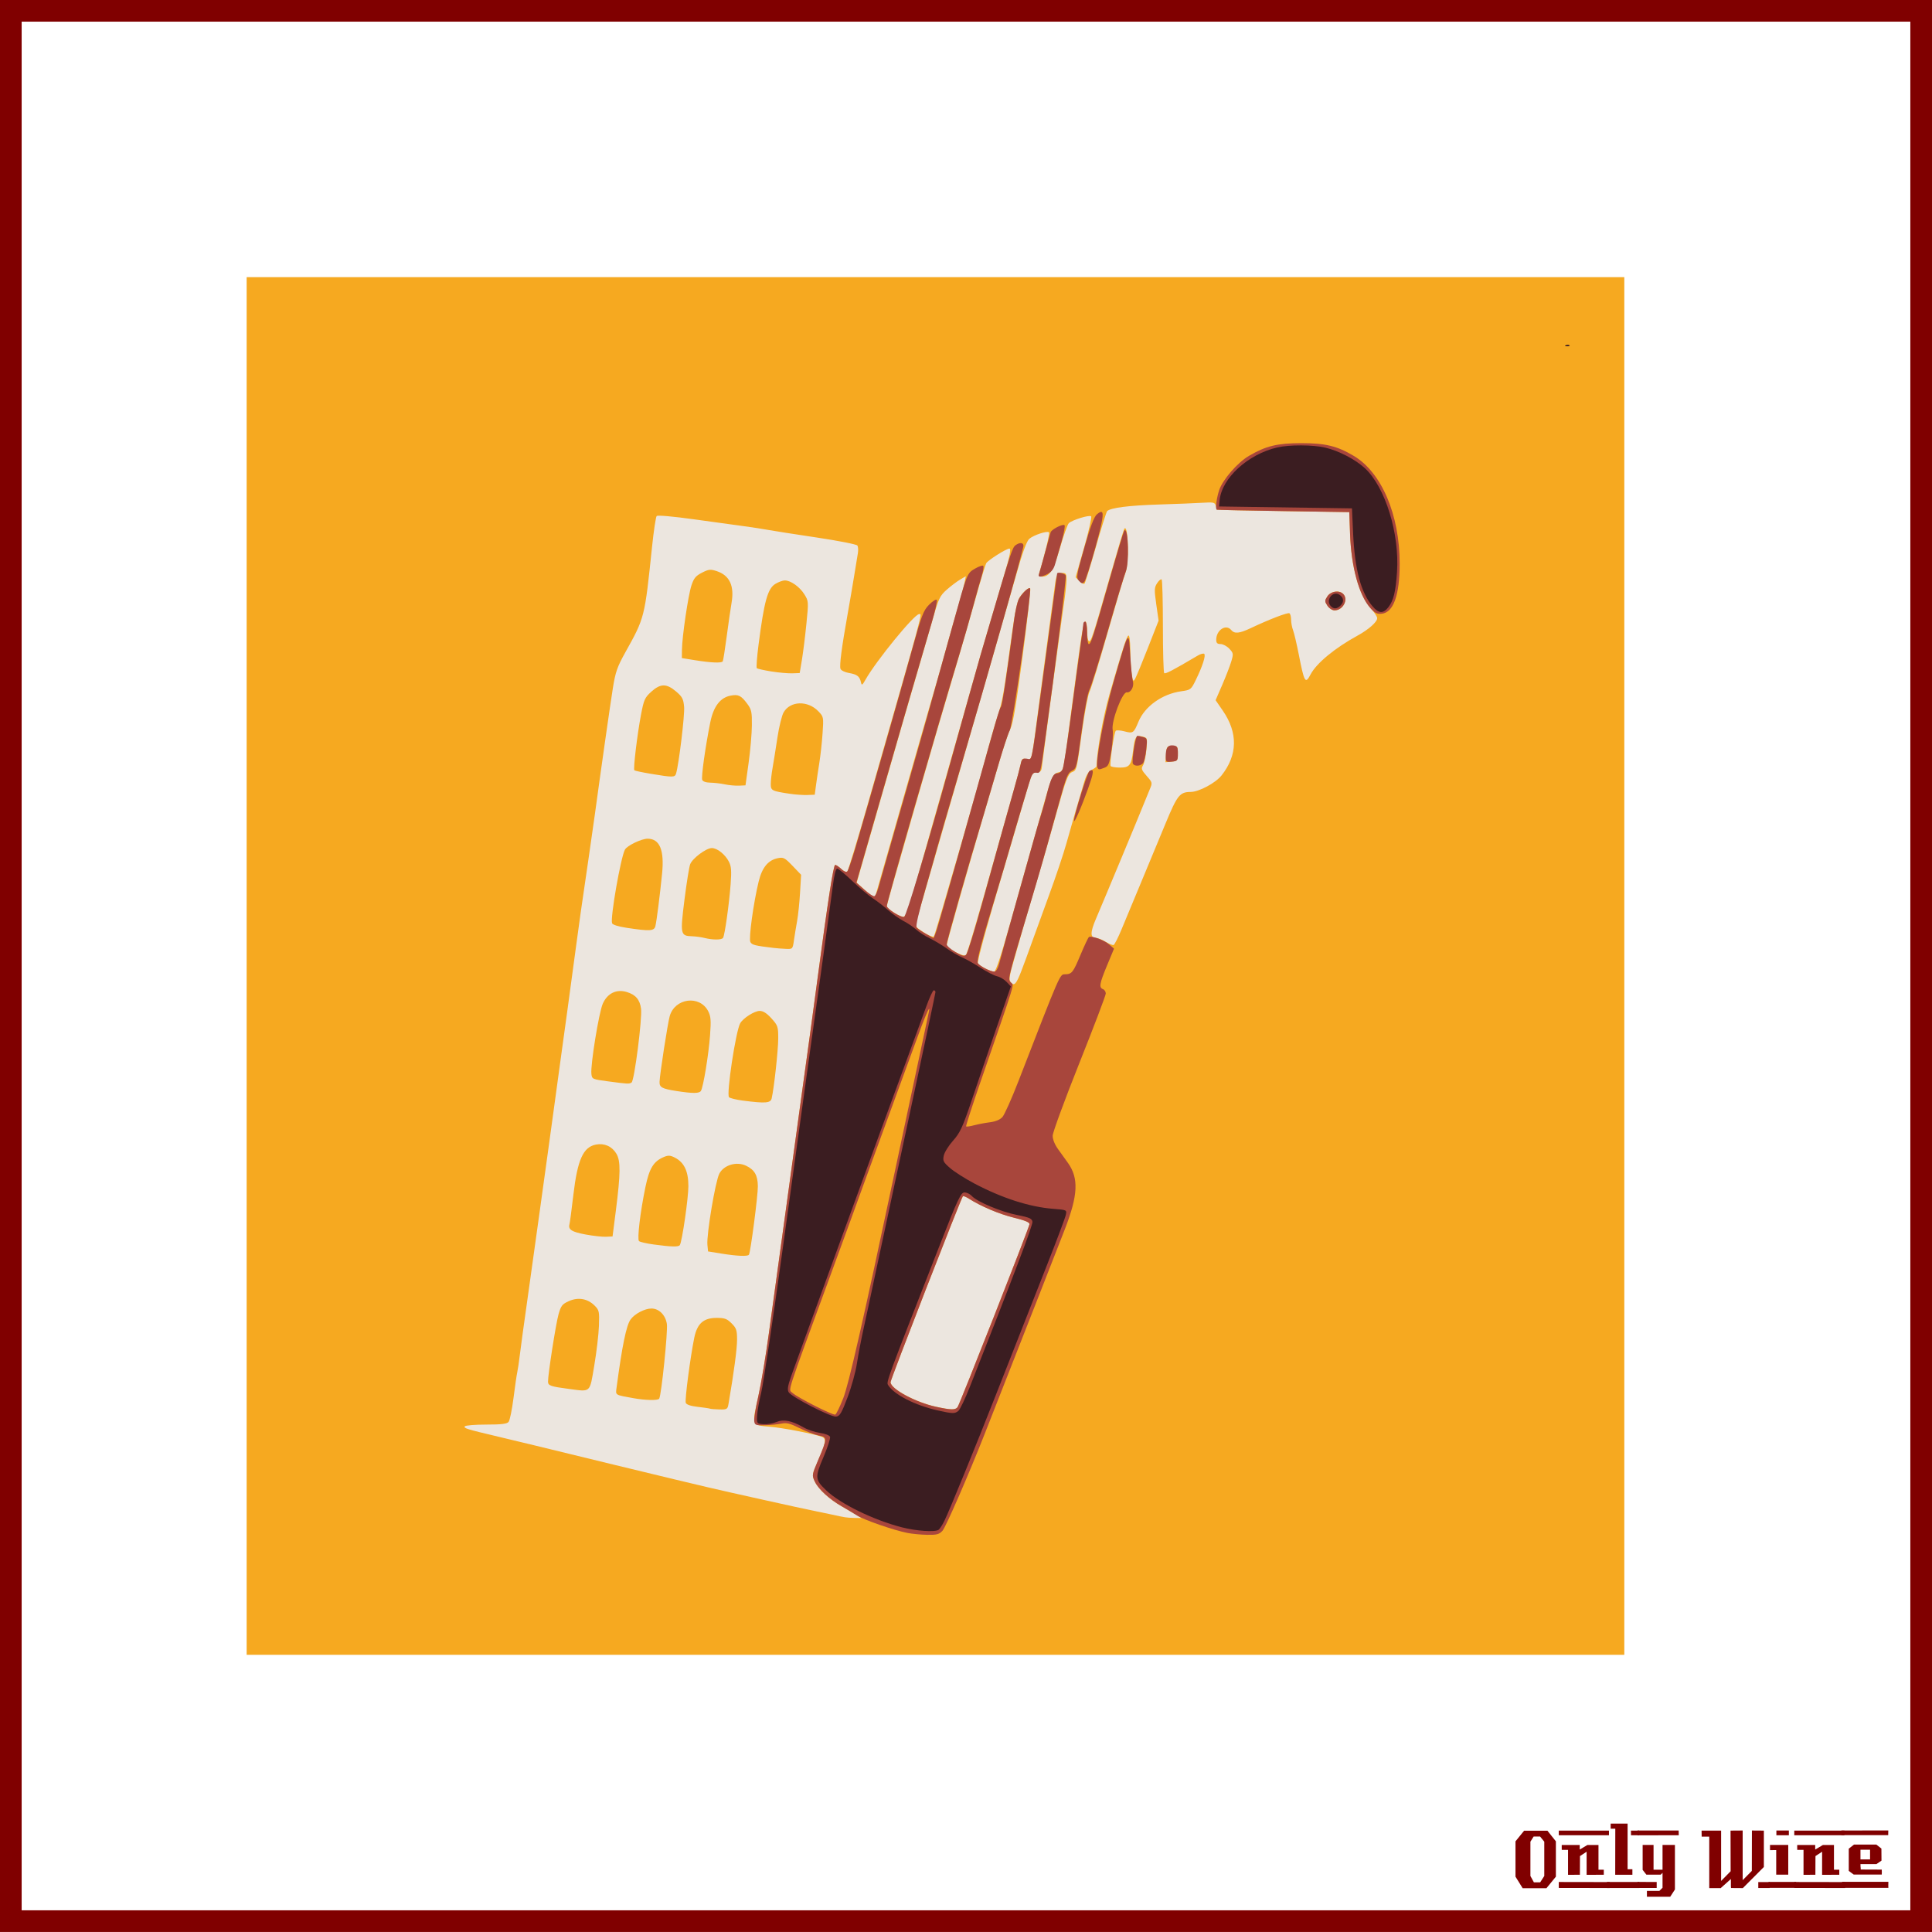 <?xml version="1.0" encoding="UTF-8"?>
<svg version="1.1" viewBox="0 0 885.83 885.83" xmlns="http://www.w3.org/2000/svg" xmlns:xlink="http://www.w3.org/1999/xlink">
<g transform="translate(0 -166.54)">
<rect x="4.963" y="171.5" width="875.9" height="875.89" color="#000000" fill="none" stroke="#800000" stroke-width="9.933"/>
<g fill="#800000">
<path d="m713.38 1027-4.32 5.28h-10.92l-3.28-5.28v-16.2l3.96-4.88h10.68l3.88 4.88v16.2m-5.32-0.32v-15.72l-1.92-2.36h-2.96l-1.48 2.36v15.72l1.6 2.92h2.88l1.88-2.92"/>
<path d="m737.71 1008h-23v-2.12h23v2.12m-2.36 18.12c-3.733 0-6.36 0.013-7.88 0.04v-10.6l-3.04 2-0.04 8.56-5.44 0.04v-11.44h-2.88c-0.027-1.52-0.027-2.267 0-2.24h8.24v2.08l3.52-2.08h5.08c-2e-5 0-2e-5 3.773 0 11.32h2.44v2.32m2.68 6.08-23.32-0.04v-2.72l23.32 0.04c-2e-5 0-2e-5 0.907 0 2.72"/>
<path d="m751.54 1008h-3.72c-1e-5 -0.72-1e-5 -1.12 0-1.2-0.027-0.08-0.04-0.387-0.04-0.92h3.76v2.12m-3.08 18.12h-7.88l0.04-21.12h-2.12v-2.32h7.76v20.92h2.2v2.52m3.2 6.08h-14.88v-2.76h14.84c-1e-5 0.747 0.013 1.667 0.04 2.76"/>
<path d="m769.72 1008-18.92 0.04v-2.2h18.88c0.027 1.333 0.04 2.053 0.04 2.16m-1.76 24.88-2.16 3.32h-10.68v-2.68h5.72l1.44-1.44v-6.84l-0.84 0.84h-6.56l-1.72-2.2v-11.44h5v11.36h4.12v-11.36h5.68v20.44m-8.36-0.72h-8.8v-2.76l8.8 0.04v2.72"/>
<path d="m811.38 1032.2h-5.2v-2.72h5.2v2.72m-2.64-9.64-9.64 9.68c-2 0-3.8-0.013-5.4-0.04-0.08 0-0.107-1.373-0.08-4.12l-4.76 4.24c-1e-5 -0.027-0.013-0.053-0.04-0.08h-5.12c-1e-5 0-1e-5 -7.867 0-23.6h-3.48l-0.04-2.76h8.96v23.08l4.36-4.44-0.04-18.64c2.187 1e-4 4.04-0.013 5.56-0.04v22.76l4.2-4.24 0.04-18.52c1.387 0.027 3.213 0.04 5.48 0.04-3e-5 3.28-3e-5 8.84 0 16.68"/>
<path d="m820.2 1008h-5.72v-2.16h5.72v2.16m-0.28 18.08h-5.52c-0.027-2.16-0.027-5.92 0-11.28l-2.84 0.04c-0.027-1.573-0.027-2.373 0-2.4h8.36v13.64m3.6 6.04h-12.64v-2.72h12.64v2.72"/>
<path d="m845.68 1008h-23v-2.12h23v2.12m-2.36 18.12c-3.733 0-6.36 0.013-7.88 0.04v-10.6l-3.04 2-0.04 8.56-5.44 0.04v-11.44h-2.88c-0.027-1.52-0.027-2.267 0-2.24h8.24v2.08l3.52-2.08h5.08c-2e-5 0-2e-5 3.773 0 11.32h2.44v2.32m2.68 6.08-23.32-0.04v-2.72l23.32 0.04c-2e-5 0-2e-5 0.907 0 2.72"/>
<path d="m865.79 1005.8-0.04 2.16h-21.48v-2.12l21.52-0.04m-3 20.24h-12.84l-2.28-1.68v-10.2l2.4-1.88h10.24l2.32 1.84 0.04 5.52-2.32 1.6h-7.32c-1e-5 0.64 0.013 1.067 0.04 1.28 0.053 0.213 0.08 0.613 0.08 1.2l9.64 0.04c0.053 0.907 0.053 1.667 0 2.28m3.04 6.08h-21.24v-2.76h21.24c-0.053 1.493-0.053 2.413 0 2.76m-8.4-13.04v-4.44h-4.4v4.44h4.4"/>
</g>
</g>
<path d="m113.1 442.91v-315.82h315.82 315.82v315.82 315.82h-315.82-315.82v-315.82z" fill="#ece6df"/>
<g fill="#f6a920">
<path d="m113.1 442.91v-315.82h315.82 315.82v315.82 315.82h-315.82-315.82v-315.82zm279.34 251.57c-1.416-0.864-4.312-2.562-6.436-3.775-5.656-3.227-10.733-7.877-12.371-11.329-1.42-2.992-1.4-3.113 1.605-10.049 3.395-7.834 3.689-9.719 1.637-10.507-3.624-1.391-17.745-4.137-23.912-4.651-8.393-0.699-8.346-0.571-5.235-14.154 1.208-5.274 3.379-18.278 4.824-28.898 1.445-10.62 3.575-26.068 4.732-34.328s3.255-23.515 4.66-33.899 3.735-27.377 5.176-37.761c4.355-31.371 5.127-37.015 7.685-56.212 4.833-36.265 7.331-52.35 8.13-52.35 0.446 0 1.71 0.845 2.809 1.877 1.224 1.15 2.295 1.565 2.767 1.073 0.423-0.442 4.693-14.514 9.489-31.27 26.158-91.396 24.884-86.678 23.415-86.678-2.21 0-19.601 21.282-24.621 30.129-1.426 2.513-1.703 2.677-2.023 1.196-0.595-2.753-1.779-3.69-5.445-4.309-1.894-0.32-3.672-1.179-3.952-1.908-0.556-1.449 0.529-9.796 3.264-25.107 0.97-5.428 2.323-13.345 3.008-17.593 0.685-4.248 1.444-8.882 1.687-10.298 0.243-1.416 0.141-3.017-0.226-3.558-0.368-0.541-8.778-2.195-18.69-3.677-9.912-1.482-19.953-3.052-22.313-3.489s-7.187-1.183-10.728-1.657c-3.54-0.474-13.89-1.899-23-3.166-9.758-1.357-16.862-1.986-17.291-1.531-0.4 0.425-1.352 6.758-2.116 14.075-3.412 32.683-3.35 32.439-12.286 48.488-3.675 6.599-4.501 8.973-5.678 16.306-1.18 7.351-5.818 39.887-8.257 57.929-0.637 4.708-4.983 34.799-6.446 44.626-0.246 1.652-1.201 8.604-2.122 15.448-3.208 23.837-5.293 39.124-6.906 50.634-0.893 6.372-2.425 17.572-3.405 24.888s-2.147 15.812-2.595 18.88c-0.447 3.068-2.186 15.619-3.863 27.892-1.677 12.272-4.235 30.616-5.684 40.765-1.449 10.148-2.957 21.169-3.352 24.491-0.395 3.322-0.939 6.991-1.208 8.153-0.27 1.162-1.045 6.485-1.724 11.828-0.678 5.343-1.692 10.267-2.252 10.942-0.768 0.925-3.3 1.227-10.303 1.227-5.106 0-9.512 0.368-9.79 0.818-0.541 0.875 0.788 1.284 15.423 4.746 5.192 1.228 12.53 2.99 16.306 3.915 18.865 4.621 56.872 13.845 65.223 15.829 5.192 1.234 11.757 2.794 14.589 3.467 8.09 1.924 43.257 9.732 48.488 10.767 2.596 0.513 6.265 1.276 8.153 1.694 6.258 1.387 6.841 1.475 10.298 1.561l3.433 0.085-2.575-1.571zm-66.94-48.607c-0.472-0.163-3.047-0.542-5.721-0.843-3.114-0.351-5.039-1.005-5.351-1.82-0.493-1.285 2.023-20.597 3.878-29.759 1.338-6.609 4.245-9.198 10.33-9.198 3.599 0 4.696 0.405 6.8 2.509 2.199 2.199 2.509 3.126 2.508 7.509-1.3e-4 4.167-1.421 14.849-3.89 29.245-0.453 2.643-0.668 2.786-4.087 2.721-1.985-0.037-3.995-0.201-4.467-0.363zm-35.186-4.823c-8.477-1.524-8.089-1.278-7.616-4.832 2.542-19.114 4.465-28.479 6.41-31.216 1.841-2.591 6.501-5.04 9.588-5.04 3.471 0 6.471 3.014 7.069 7.104 0.493 3.369-2.509 32.59-3.514 34.217-0.559 0.904-6.228 0.794-11.936-0.232zm-29.608-4.243c-8.278-1.088-9.44-1.497-9.44-3.323 0-3.487 3.585-26.467 4.804-30.794 1.136-4.033 1.69-4.747 4.748-6.116 4.283-1.918 8.601-1.165 11.824 2.062 2.085 2.088 2.209 2.67 1.973 9.286-0.138 3.882-1.104 12.078-2.146 18.215-2.165 12.756-1.372 12.036-11.763 10.67zm69.943-62.049-6.007-0.971-0.292-3.004c-0.454-4.674 3.631-29.101 5.459-32.642 2.051-3.972 7.89-5.723 12.225-3.666 3.918 1.859 5.362 4.34 5.445 9.357 0.069 4.148-3.32 30.204-4.09 31.456-0.529 0.859-5.399 0.656-12.739-0.531zm-30.895-4.151c-3.304-0.449-6.351-1.148-6.77-1.554-0.913-0.884 0.572-13.363 2.955-24.835 1.798-8.656 3.739-11.783 8.547-13.775 1.916-0.794 2.893-0.726 4.965 0.346 4.263 2.204 6.179 6.259 6.174 13.063-4e-3 5.538-2.872 25.337-3.914 27.023-0.563 0.911-3.808 0.838-11.958-0.268zm-31.253-4.583c-6.363-1.18-8.07-2.26-7.399-4.68 0.196-0.708 0.99-6.694 1.763-13.302 1.91-16.326 4.517-22.146 10.417-23.253 3.863-0.725 7.329 0.832 9.339 4.194 1.986 3.322 1.925 9.099-0.281 26.353l-1.481 11.586-2.997 0.141c-1.648 0.078-5.861-0.39-9.362-1.04zm72.098-61.393c-3.024-0.392-5.875-1.089-6.336-1.55-1.295-1.295 3.072-30.236 5.113-33.883 1.327-2.372 6.536-5.689 8.934-5.689 1.604 0 3.255 1.048 5.412 3.435 2.922 3.235 3.103 3.774 3.097 9.226-6e-3 5.306-1.928 22.863-3.006 27.46-0.508 2.168-2.84 2.345-13.213 1.001zm-30.546-4.411c-6.523-1.015-7.741-1.685-7.65-4.208 0.13-3.576 3.727-26.804 4.662-30.104 2.353-8.303 13.76-9.78 17.637-2.283 1.221 2.361 1.363 4.173 0.865 11.01-0.65 8.921-3.103 23.85-4.201 25.562-0.769 1.199-3.71 1.205-11.314 0.023zm-31.324-4.42c-7.133-0.945-7.301-1.021-7.577-3.434-0.464-4.059 3.445-28.141 5.218-32.15 2.116-4.783 6.232-6.801 10.974-5.381 4.081 1.223 6.015 3.471 6.574 7.642 0.598 4.459-3.061 33.03-4.334 33.844-1.162 0.743-1.395 0.732-10.856-0.522zm75.951-61.176c-8.584-1.024-9.922-1.365-10.634-2.706-0.834-1.573 1.407-17.915 3.804-27.745 1.572-6.447 4.345-9.81 8.829-10.706 2.525-0.505 3.175-0.163 6.715 3.532l3.92 4.091-0.49 8.253c-0.269 4.539-0.878 10.377-1.352 12.973-0.474 2.596-1.123 6.554-1.441 8.797-0.573 4.036-0.61 4.075-3.678 3.948-1.704-0.071-4.257-0.267-5.673-0.436zm-31.753-4.585c-1.416-0.36-3.975-0.701-5.688-0.757-5.261-0.172-5.406-0.883-3.417-16.694 0.975-7.75 2.153-15.091 2.618-16.313 1.034-2.72 7.332-7.43 9.934-7.43 2.47 0 6.098 2.889 7.827 6.232 1.106 2.138 1.257 4.146 0.785 10.437-0.686 9.143-2.675 23.229-3.458 24.497-0.617 0.998-4.734 1.011-8.599 0.027zm-35.546-4.617c-3.868-0.584-6.518-1.415-6.75-2.117-0.856-2.585 3.95-30.068 5.898-33.733 0.979-1.841 7.562-5.018 10.399-5.018 5.55 0 7.713 5.205 6.639 15.974-0.992 9.95-2.514 21.877-3.076 24.119-0.568 2.263-2.503 2.377-13.11 0.775zm74.815-61.458c-8.365-1.257-8.802-1.479-8.802-4.477 0-1.497 0.381-4.868 0.847-7.493 0.466-2.624 1.457-8.827 2.203-13.783s2.026-10.17 2.845-11.586c3.065-5.301 11.094-5.54 15.946-0.475 2.395 2.5 2.425 2.657 1.914 10.089-0.285 4.153-0.954 10.253-1.486 13.558s-1.223 7.938-1.534 10.298l-0.566 4.291-3.433 0.127c-1.888 0.07-5.458-0.177-7.933-0.549zm-29.828-4.327c-1.888-0.401-4.893-0.752-6.678-0.779-2.016-0.031-3.427-0.524-3.726-1.302-0.498-1.298 1.419-15.006 3.665-26.21 1.492-7.442 4.569-11.497 9.411-12.406 3.519-0.66 4.785-0.028 7.609 3.8 1.91 2.588 2.154 3.74 2.091 9.845-0.04 3.802-0.716 11.548-1.502 17.212l-1.43 10.298-3.004 0.135c-1.652 0.074-4.548-0.193-6.436-0.594zm-33.856-4.824c-3.989-0.666-7.438-1.397-7.665-1.625-0.575-0.575 1.324-16.427 3.058-25.528 1.306-6.856 1.739-7.82 4.72-10.513 4.193-3.788 6.958-3.818 11.324-0.124 2.863 2.423 3.382 3.408 3.717 7.067 0.337 3.679-2.402 26.361-3.701 30.642-0.528 1.74-1.481 1.747-11.454 0.081zm55.156-46.945c-3.389-0.54-6.394-1.219-6.678-1.509s0.076-5.118 0.799-10.728c2.571-19.93 4.176-25.753 7.692-27.897 1.448-0.883 3.405-1.605 4.349-1.605 2.708 0 6.868 2.962 8.995 6.405 1.917 3.102 1.932 3.332 0.899 13.605-0.578 5.747-1.503 13.153-2.055 16.457l-1.004 6.007-3.418 0.123c-1.88 0.068-6.191-0.319-9.58-0.858zm-35.032-5.159-6.007-0.971 0.046-3.862c0.072-6.033 2.853-24.874 4.341-29.415 1.101-3.358 1.975-4.42 4.843-5.883 3.112-1.587 3.863-1.665 6.777-0.704 5.881 1.941 8.132 6.745 6.789 14.493-0.455 2.626-1.463 9.601-2.239 15.501-0.776 5.9-1.591 11.017-1.809 11.371-0.53 0.859-5.401 0.656-12.74-0.531zm120.39 342.52c0.878-1.072 32.506-81.487 32.98-83.852 0.183-0.914-1.739-1.743-7.133-3.079-6.813-1.687-15.022-5.16-20.674-8.747-1.271-0.807-2.491-1.284-2.711-1.061-0.82 0.833-33.167 83.967-33.167 85.241 0 3.051 11.386 9.223 20.776 11.262 6.947 1.508 8.851 1.554 9.93 0.236zm29.387-200.36c1.29-3.36 3.346-8.941 4.568-12.403 1.222-3.462 4.779-13.246 7.904-21.742 3.125-8.496 6.755-19.31 8.066-24.03 2.363-8.504 5.684-19.958 8.239-28.417 0.931-3.082 1.951-4.672 3.428-5.345 1.157-0.527 2.111-1.256 2.121-1.62 0.188-6.939 3.08-22.926 5.942-32.845 6.085-21.095 7.831-26.539 8.675-27.061 0.485-0.3 0.839 2.372 0.877 6.628 0.035 3.922 0.338 8.869 0.673 10.993 0.554 3.509 0.701 3.698 1.609 2.068 0.55-0.986 3.181-7.359 5.848-14.16l4.848-12.367-1.062-7.477c-0.957-6.738-0.916-7.7 0.413-9.729 0.812-1.239 1.734-1.992 2.051-1.674 0.316 0.318 0.575 9.973 0.575 21.456 0 11.483 0.27 21.149 0.6 21.48 0.515 0.517 4.048-1.33 15.436-8.07 1.268-0.75 2.585-1.084 2.928-0.741 0.771 0.771-0.799 5.645-3.81 11.826-2.239 4.597-2.364 4.694-6.807 5.322-8.68 1.226-16.634 6.902-19.55 13.95-2.167 5.237-2.493 5.464-6.368 4.429-1.87-0.499-3.684-0.624-4.031-0.277-0.832 0.832-2.92 15.219-2.344 16.151 0.246 0.398 2.148 0.723 4.228 0.723 4.48 0 5.26-1.023 6.076-7.971 0.722-6.142 1.298-6.995 4.229-6.259 2.336 0.586 2.353 0.642 1.845 6.077-0.282 3.017-0.986 6.243-1.565 7.17-0.908 1.454-0.678 2.111 1.679 4.796 2.714 3.091 2.723 3.131 1.375 6.3-0.746 1.754-1.964 4.734-2.708 6.622-1.832 4.652-18.562 44.831-21.855 52.488-2.719 6.321-2.738 8.871-0.067 8.877 0.841 2e-3 2.824 0.793 4.407 1.758 1.583 0.965 3.242 1.634 3.687 1.486 0.445-0.148 2.083-3.353 3.642-7.122 1.559-3.769 5.572-13.418 8.919-21.442 3.347-8.024 8.397-20.189 11.223-27.033 5.39-13.055 6.574-14.551 11.541-14.577 3.81-0.02 11.429-4.084 14.186-7.567 7.389-9.337 7.581-19.535 0.56-29.729l-3.286-4.771 3.061-7.079c1.683-3.893 3.549-8.725 4.144-10.738 1.013-3.421 0.954-3.797-0.922-5.793-1.103-1.174-2.903-2.134-4.001-2.134-1.505 0-1.996-0.481-1.996-1.954 0-4.471 4.459-7.382 6.866-4.482 1.504 1.813 3.721 1.608 8.851-0.818 8.631-4.082 17.075-7.325 17.839-6.853 0.425 0.263 0.773 1.588 0.773 2.946 0 1.357 0.408 3.541 0.907 4.853 0.499 1.312 1.667 6.261 2.595 10.998 2.546 12.992 3.026 13.812 5.416 9.256 2.704-5.155 11.072-12.074 21.549-17.814 5.087-2.787 9.011-6.266 9.011-7.989 0-0.68-1.305-2.682-2.9-4.447-5.44-6.021-8.999-18.816-9.55-34.33l-0.35-9.869-30.288-0.457c-16.658-0.251-30.339-0.541-30.402-0.644-0.063-0.103-0.311-0.938-0.551-1.857-0.388-1.482-1.05-1.631-5.893-1.324-3.001 0.19-12.137 0.555-20.302 0.81-13.521 0.423-21.858 1.481-23.562 2.991-0.356 0.315-2.713 7.801-5.238 16.636s-4.851 16.323-5.169 16.641c-0.318 0.318-1.365-0.208-2.325-1.169l-1.747-1.747 3.893-13.633c2.141-7.498 3.593-13.934 3.225-14.301-0.766-0.766-8.616 1.636-10.228 3.129-0.59 0.547-2.404 5.614-4.031 11.26-3.027 10.502-4.77 13.273-8.351 13.273-1.198 0-1.55-0.43-1.229-1.502 2.692-8.984 4.946-18.391 4.511-18.827-0.798-0.798-6.972 1.229-9.014 2.96-1.221 1.035-3.107 6.227-6.153 16.94-8.963 31.526-15.063 52.699-34.737 120.58-4.583 15.812-8.812 30.488-9.398 32.612-0.586 2.124-1.341 4.724-1.678 5.778-0.52 1.626 7e-3 2.309 3.473 4.507 2.247 1.425 4.367 2.3 4.712 1.946 0.59-0.607 20.638-70.08 25.323-87.752 1.189-4.484 3.076-10.897 4.193-14.25 1.962-5.886 2.531-9.235 6.473-38.075 1.274-9.321 2.292-13.946 3.415-15.524 2.042-2.867 4.155-4.625 4.794-3.987 0.274 0.274-1.287 14.135-3.469 30.803-2.82 21.546-4.421 31.173-5.538 33.309-0.864 1.652-3.152 8.41-5.084 15.018-1.932 6.608-5.502 18.773-7.934 27.033-7.289 24.758-16.275 56.415-16.275 57.334 0 1.434 7.79 5.592 8.725 4.657 0.786-0.786 5.22-15.823 15.244-51.692 2.44-8.732 5.543-19.739 6.895-24.459s2.722-9.87 3.045-11.443c0.511-2.489 0.853-2.794 2.63-2.349 2.531 0.635 2.232 1.888 5.508-23.111 1.423-10.856 3.564-26.883 4.759-35.615 1.195-8.732 2.385-17.615 2.644-19.739 0.745-6.102 1.122-6.866 3.389-6.866 1.828 0 2.088 0.387 2.088 3.116 0 1.714-0.563 6.831-1.252 11.371-1.058 6.979-9.319 68.231-10.083 74.766-0.19 1.624-0.753 2.146-2.314 2.146-1.783 0-2.268 0.7-3.566 5.149-0.827 2.832-2.542 8.625-3.811 12.873s-2.794 9.462-3.387 11.586c-0.593 2.124-2.526 8.689-4.294 14.589-7.403 24.704-12.284 42.441-11.93 43.362 0.423 1.101 5.76 3.84 7.484 3.84 0.727 0 3.281-7.714 7.318-22.099 3.411-12.154 7.188-25.574 8.393-29.822 4.195-14.792 5.366-18.929 7.529-26.604 3.004-10.658 3.748-12.218 6.112-12.811 2.526-0.634 2.12 1.336 6.367-30.957 4.46-33.918 5.142-38.19 6.094-38.19 0.429 0 0.781 1.908 0.781 4.24 0 2.332 0.354 4.459 0.787 4.727 0.961 0.594 1.798-1.957 9.569-29.135 3.374-11.8 6.374-21.841 6.668-22.313 1.827-2.941 2.38 15.351 0.602 19.936-0.69 1.78-4.396 14.236-8.235 27.681-3.839 13.445-7.554 25.553-8.254 26.907-0.7 1.354-2.218 9.277-3.374 17.606-2.654 19.134-2.477 18.419-4.808 19.436-1.669 0.728-2.644 3.258-6.449 16.735-6.684 23.673-7.541 26.642-12.136 42.052-2.322 7.788-4.413 14.933-4.647 15.877-0.234 0.944-1.651 5.896-3.149 11.005-2.174 7.414-2.514 9.542-1.685 10.542 1.682 2.026 2.61 1.038 5.092-5.424zm66.225-99.095c0.251-3.486 0.419-3.706 2.841-3.706 2.432 0 2.575 0.191 2.575 3.433 0 3.259-0.144 3.447-2.841 3.706l-2.841 0.273 0.267-3.706zm73.993-68.071c-1.302-1.988-1.302-2.304 0-4.291 1.532-2.338 5.383-2.934 7.202-1.116 2.551 2.551-0.067 7.552-3.953 7.552-1.02 0-2.472-0.959-3.249-2.146zm-191.24 136.02c1.005-3.537 3.989-13.961 6.63-23.165 2.641-9.204 9.262-32.569 14.713-51.921s10.318-36.538 10.815-38.19c0.497-1.652 2.6-8.797 4.673-15.877 2.072-7.08 4.813-16.349 6.09-20.597 2.689-8.945 3.391-12.444 2.497-12.444-1.418 0-9.92 5.381-10.646 6.738-0.429 0.801-2.556 7.82-4.727 15.596-2.171 7.777-5.663 19.932-7.761 27.012-9.15 30.891-11.059 37.418-18.074 61.79-12.508 43.458-14.991 52.219-14.991 52.91 0 1.102 6.342 5.07 7.695 4.814 0.761-0.144 1.981-2.779 3.087-6.668zm-15.692-4.07c0.242-0.826 6.453-22.549 13.802-48.274 7.349-25.725 13.729-47.93 14.178-49.347s2.244-7.788 3.988-14.16c1.744-6.372 4.26-15.255 5.59-19.739 1.331-4.484 2.68-9.454 2.998-11.044l0.579-2.891-2.643 1.561c-1.453 0.859-4.196 2.932-6.095 4.608-3.14 2.771-3.718 3.979-6.383 13.345-1.611 5.664-4.353 15.126-6.091 21.026-3.446 11.694-8.209 28.187-20.694 71.66l-8.133 28.321 3.584 3.218c4.045 3.633 4.696 3.843 5.319 1.716zm320.13-159.65c1.283-1.418 1.237-1.717-0.624-4.051-1.671-2.096-2.227-2.339-3.303-1.446-0.712 0.591-1.482 2.058-1.712 3.26-0.316 1.655 0.026 2.365 1.407 2.923 2.573 1.039 2.688 1.02 4.232-0.686z"/>
<rect x="708.61" y="233.88" width="24.788" height="31.151" color="#000000"/>
</g>
<path d="m596.69 203.19c-11.047 0-16.261 1.272-24.062 5.844-5.184 3.038-11.97 10.83-13.594 15.594-1.191 3.494-1.855 8.48-1.188 9.062 0.118 0.103 13.873 0.405 30.531 0.656l30.281 0.469 0.344 9.844c0.538 15.154 4.043 28.136 9.219 34.031 2.088 2.378 3.147 2.926 5.25 2.719 5.413-0.533 8.281-8.461 8.281-22.969 0-22.423-8.294-41.86-21.094-49.438-7.627-4.516-12.937-5.812-23.969-5.812zm-91.719 31.531c-0.446-0.066-1.132 0.338-2.062 1.125-1.268 1.073-3.002 5.668-5.719 15.219-3.658 12.857-3.817 13.76-2.469 15.25 1.155 1.276 1.634 1.354 2.438 0.469 0.549-0.605 2.864-7.765 5.125-15.938 3.166-11.444 4.026-15.926 2.688-16.125zm-17.438 5.969c-1.607 0.112-5.466 2.225-5.812 3.375-0.17 0.565-1.368 4.905-2.656 9.625-1.289 4.72-2.499 9.066-2.719 9.656-0.535 1.438 1.02 1.355 4.062-0.219 1.702-0.88 2.782-2.344 3.375-4.531 0.479-1.767 1.801-6.382 2.938-10.281 1.137-3.899 1.748-7.312 1.344-7.562-0.121-0.075-0.302-0.079-0.531-0.062zm28.188 2.406c-0.107 0.037-0.196 0.155-0.312 0.344-0.305 0.494-3.326 10.539-6.688 22.312-7.672 26.87-8.527 29.562-9.5 29.562-0.434 0-0.781-2.324-0.781-5.156 0-2.861-0.398-5.156-0.875-5.156-0.472 0-0.844 0.439-0.844 0.969 0 0.529-0.562 4.876-1.25 9.656s-2.652 19.131-4.344 31.875c-1.692 12.744-3.433 24.032-3.875 25.094-0.442 1.062-1.528 1.938-2.406 1.938-1.881 0-3.029 2.274-4.875 9.625-0.745 2.964-1.908 7.126-2.594 9.25-1.118 3.462-2.539 8.417-8.219 28.75-0.923 3.304-2.439 8.696-3.375 12-2.697 9.52-6.619 23.708-7.656 27.688-0.559 2.144-1.468 3.656-2.188 3.656-1.956 0-7.161-2.772-7.656-4.062-0.445-1.159 1.867-9.899 7.812-29.406 2.862-9.393 4.587-15.232 9.406-31.781 1.168-4.012 2.668-9.032 3.312-11.156 0.644-2.124 1.927-6.369 2.844-9.438 1.407-4.709 1.922-5.542 3.438-5.375 2 0.221 1.887 0.737 4-14.344 4.898-34.957 9.912-75.071 9.531-76.062-0.386-1.006-3.938-1.796-3.938-0.875 0 0.173-1.17 8.764-2.594 19.094-1.424 10.329-3.56 26.126-4.781 35.094-4.662 34.224-3.982 30.923-6.531 30.656-1.925-0.201-2.32 0.16-2.812 2.562-0.317 1.546-1.683 6.686-3.031 11.406s-3.798 13.412-5.438 19.312c-1.639 5.9-5.78 20.759-9.188 33.031-3.408 12.272-6.657 22.829-7.25 23.469-0.9 0.971-1.73 0.81-5.031-1.125-2.175-1.275-3.969-2.876-3.969-3.531 0-1.459 9.89-36.117 17-59.562 0.93-3.068 3.722-12.535 6.188-21.031 2.465-8.496 5.015-16.33 5.688-17.406 1.266-2.027 10.197-64.365 9.344-65.219-0.663-0.663-3.852 2.417-5.188 5-0.625 1.208-1.597 5.452-2.125 9.438-3.408 25.739-5.429 39.129-6.031 39.875-0.709 0.878-2.131 5.724-10.719 36.469-11.102 39.748-18.548 65.756-19.344 67.625l-0.844 2-3.469-1.969c-1.912-1.075-3.842-2.377-4.281-2.906-0.513-0.618 0.944-6.918 4.031-17.625 2.642-9.163 4.977-17.431 5.219-18.375 0.535-2.09 5.162-17.931 10.125-34.75 13.244-44.882 29.594-102.49 29.594-104.25 0-1.589-1.71-1.711-3.688-0.25-1.386 1.023-2.511 4.404-11.344 34.531-2.076 7.08-4.163 14.223-4.656 15.875-0.867 2.904-8.47 30.012-13.844 49.375-10.777 38.83-20.181 70.188-21.156 70.562-1.337 0.513-7.969-3.648-7.969-5 0-1.74 23.251-82.336 33.406-115.78 1.791-5.9 4.507-15.367 6.031-21.031 1.524-5.664 3.35-12.165 4.062-14.438 0.712-2.273 1.036-4.37 0.719-4.688-0.317-0.317-1.982 0.245-3.719 1.25-3.715 2.149-3.63 1.961-10.062 25.188-9.772 35.284-14.12 50.72-22.844 81.094-5.694 19.824-10.819 37.751-11.375 39.844-0.556 2.092-1.415 3.93-1.906 4.094-0.491 0.164-2.542-1.175-4.562-2.969l-3.688-3.25 10.375-36.031c10.568-36.743 19.106-66.173 24.219-83.406 1.571-5.295 2.596-9.904 2.25-10.25-0.346-0.346-1.964 0.684-3.562 2.312-2.59 2.64-3.406 4.877-7.75 20.562-5.044 18.216-20.559 72.482-25.875 90.531-1.668 5.664-3.391 10.683-3.812 11.125-0.469 0.492-1.527 0.055-2.75-1.094-1.099-1.032-2.366-1.875-2.812-1.875-0.799 0-3.292 16.078-8.125 52.344-2.558 19.198-3.333 24.847-7.688 56.219-1.442 10.384-3.782 27.397-5.188 37.781-1.405 10.384-3.498 25.615-4.656 33.875-1.158 8.26-3.274 23.724-4.719 34.344-1.445 10.62-3.636 23.632-4.844 28.906-1.208 5.274-2.062 10.464-1.906 11.562 0.26 1.833 0.667 1.994 5 1.875 2.596-0.071 6.002-0.41 7.562-0.75 2.258-0.492 3.925-0.063 8.156 2.062 2.924 1.469 6.862 2.985 8.75 3.375 4.131 0.852 4.11 1.172-0.094 11.125-2.953 6.991-2.974 7.119-1.562 10.094 1.637 3.45 6.74 8.112 12.375 11.312 2.124 1.206 5.276 3.098 7 4.188 3.304 2.089 16.82 6.755 23.156 8 2.06 0.405 6.101 0.792 8.969 0.844 4.378 0.079 5.503-0.223 7-1.844 1.522-1.649 12.042-25.818 19.344-44.406 16.315-41.531 33.376-85.083 36.812-93.969 6.032-15.598 6.376-23.282 1.344-30.344-1.063-1.492-3.076-4.292-4.469-6.219-1.563-2.164-2.519-4.545-2.5-6.219 0.017-1.49 5.502-16.425 12.188-33.188 6.686-16.762 12.156-31.165 12.156-32s-0.573-1.728-1.281-2c-1.912-0.734-1.623-2.468 1.875-10.906l3.188-7.656-2.312-2c-2.289-1.969-8.037-4.055-9.188-3.344-0.327 0.202-2.049 3.844-3.844 8.125-3.492 8.326-3.97 8.9-7.25 8.969-2.281 0.048-2.035-0.522-21.219 48.969-3.11 8.024-6.423 15.457-7.375 16.5-1.104 1.209-3.162 2.058-5.688 2.375-2.178 0.273-5.465 0.888-7.281 1.375-1.816 0.487-3.46 0.728-3.656 0.531-0.196-0.196 2.775-9.391 6.594-20.438 16.706-48.32 15.384-43.943 13.906-45.594-1.454-1.625-1.591-1.054 8.969-36.281 2.122-7.08 4.374-14.796 5.031-17.156s1.931-6.807 2.812-9.875c0.882-3.068 3.269-11.674 5.312-19.125 3.251-11.856 3.973-13.681 5.875-14.594 2.088-1.002 2.268-1.704 4.406-17.781 1.285-9.662 2.822-17.822 3.625-19.344 0.764-1.45 4.548-13.574 8.406-26.938 3.858-13.363 7.561-25.582 8.219-27.156 1.699-4.067 1.196-19.649-0.406-19.094zm97.438 28.156c-1.707-0.064-3.574 0.695-4.531 2.156-1.302 1.988-1.302 2.325 0 4.312 0.777 1.186 2.231 2.125 3.25 2.125 3.886 0 6.519-4.981 3.969-7.531-0.682-0.682-1.663-1.024-2.688-1.062zm-96.031 21.312c-0.833 0.355-2.491 6.117-6.344 19.375-4.47 15.381-8.763 38.151-7.562 40.094 0.579 0.936 0.629 0.942 3.188-0.031 1.825-0.694 2.217-1.648 3.156-7.688 0.591-3.797 0.861-8.17 0.594-9.719-0.676-3.923 4.469-17.504 6.5-17.156 1.826 0.313 3.493-2.783 2.75-5.125-0.318-1.001-0.862-6.31-1.188-11.781-0.312-5.246-0.446-8.245-1.094-7.969zm4.344 44.812c-0.82-0.017-2.686 11.753-2.031 12.812 0.781 1.264 3.484 1.125 4.625-0.25 0.53-0.638 1.204-3.481 1.5-6.312 0.512-4.9 0.442-5.168-1.5-5.688-1.122-0.3-2.282-0.555-2.594-0.562zm15.656 4.375c-1.855 0.087-2.61 1.559-2.625 4.875-0.012 2.693 0.108 2.849 2.75 2.594 2.637-0.254 2.812-0.473 2.812-3.719 0-2.965-0.293-3.469-2.062-3.719-0.31-0.044-0.61-0.044-0.875-0.031zm-36.625 11.375c-0.25 0.013-0.583 0.148-1 0.406-0.923 0.57-7.105 20.453-7.062 22.719 0.029 1.563 3.311-5.905 6.438-14.656 2.195-6.142 2.706-8.524 1.625-8.469zm-74.5 109.44c0.152-0.07 0.121 0.388-0.125 1.469-0.314 1.381-11.586 54.247-15.531 72.844-14.662 69.12-21.204 97.839-23.719 104.22-1.569 3.98-3.206 7.354-3.656 7.5-1.157 0.376-17.653-8-19.625-9.969-1.894-1.891-3.554 3.247 17.969-55.406 6.928-18.88 13.477-36.838 14.562-39.906 1.086-3.068 6.09-16.78 11.125-30.469 5.035-13.688 11.11-30.267 13.5-36.875 2.936-8.118 5.044-13.197 5.5-13.406zm15.625 85.875c0.398-0.047 1.45 0.419 2.562 1.125 5.652 3.587 13.874 7.063 20.688 8.75 5.395 1.335 7.308 2.149 7.125 3.062-0.474 2.366-32.091 82.772-32.969 83.844-1.079 1.318-2.991 1.29-9.938-0.219-9.389-2.039-20.781-8.199-20.781-11.25 0-1.274 32.336-84.417 33.156-85.25 0.027-0.028 0.099-0.056 0.156-0.062z" fill="#a8463c"/>
<path d="m718.91 158.09c-0.298-0.012-0.628 0.032-0.938 0.156-0.685 0.274-0.5 0.49 0.5 0.531 0.905 0.037 1.441-0.152 1.156-0.438-0.143-0.143-0.421-0.238-0.719-0.25zm-122.28 46.125c-4.123-0.017-8.244 0.302-11 0.938-13.4 3.089-25.412 14.043-26.406 24.094l-0.281 2.969 60.938 0.875 0.531 11.562c0.766 16.459 3.551 26.991 8.844 33.281 2.834 3.369 4.934 3.516 7.281 0.531 2.404-3.056 3.386-7.095 4-16.219 1.191-17.693-5.411-38.985-14.75-47.594-4.342-4.002-11.949-7.958-18.094-9.406-2.795-0.659-6.939-1.014-11.062-1.031zm15.781 67.969c-2.359 0.119-4.227 3.331-2.375 5.562 1.351 1.628 2.933 1.567 4.656-0.156 1.673-1.673 1.422-3.648-0.625-4.938-0.558-0.351-1.112-0.496-1.656-0.469zm-228.56 126.09c-0.621 0-1.354 2.866-1.938 7.5-0.859 6.821-7.274 53.279-12.594 91.188-1.159 8.26-5.8 41.883-10.312 74.688-4.513 32.805-9.003 62.84-9.969 66.75-0.966 3.91-1.818 8.728-1.906 10.719-0.157 3.555-0.127 3.625 2.844 3.875 1.663 0.14 4.34-0.297 5.938-0.969 3.368-1.416 6.991-0.704 12.5 2.438 1.888 1.077 5.293 2.211 7.562 2.531 2.307 0.325 4.335 1.106 4.594 1.781 0.255 0.664-1.126 4.923-3.062 9.438-3.931 9.164-3.835 10.238 1.344 15.156 6.506 6.179 21.65 13.57 34.625 16.906 6.584 1.693 15.13 2.285 16.844 1.156 0.527-0.347 1.715-2.175 2.656-4.062 2.191-4.395 14.359-34.168 23.688-57.938 10.807-27.535 14.541-37.017 23.469-59.625 4.467-11.312 8.314-21.569 8.562-22.812 0.449-2.245 0.416-2.259-5.844-2.75-10.824-0.85-23.346-4.879-36.094-11.594-4.238-2.232-9.252-5.429-11.156-7.094-3.105-2.716-3.416-3.289-2.875-5.75 0.331-1.509 2.265-4.589 4.281-6.844 3.156-3.53 4.33-6.056 8.438-18.25 2.623-7.788 7.754-22.793 11.406-33.312l6.625-19.125-1.938-2.062c-1.07-1.139-3.041-2.301-4.375-2.594-1.334-0.293-4.753-2.05-7.625-3.906-2.872-1.857-6.611-3.976-8.312-4.688-1.702-0.711-4.888-2.539-7.062-4.094-2.175-1.555-5.745-3.695-7.938-4.75s-5.021-2.894-6.281-4.062c-1.26-1.168-3.846-2.904-5.75-3.875-1.904-0.971-5.072-3.215-7.031-4.969-1.959-1.754-5.112-4.19-7-5.406-1.888-1.216-6.111-4.774-9.375-7.906-3.264-3.132-6.384-5.688-6.938-5.688zm44.281 55.781c0.427 0 0.781 0.374 0.781 0.812 0 0.438-5.402 26.011-12.031 56.844-6.629 30.833-13.59 63.205-15.438 71.938-1.847 8.732-4.283 20.12-5.438 25.312-1.154 5.192-2.558 12.536-3.125 16.312-0.567 3.776-2.492 10.717-4.281 15.438-2.766 7.297-3.562 8.632-5.281 8.812-2.401 0.252-20.334-8.973-21.688-11.156-0.712-1.149-0.447-2.886 1.094-7.312 2.388-6.862 43.764-120.11 52.906-144.81 3.494-9.44 7.547-20.526 9.031-24.656 1.484-4.13 3.041-7.531 3.469-7.531zm14.094 92.688c1.035 0 2.514 0.712 3.312 1.594 2.397 2.649 13.399 7.281 20.719 8.719 5.731 1.126 6.911 1.656 7.125 3.125 0.217 1.486-8.174 23.577-28.75 75.812-2.138 5.428-4.503 10.347-5.25 10.938-1.63 1.288-2.529 1.281-9.188-0.188-10.486-2.312-20.257-7.277-23-11.688-0.886-1.425-0.779-1.726 23.469-63.625 8.572-21.881 9.894-24.688 11.562-24.688z" fill="#3b1d21"/>
</svg>
